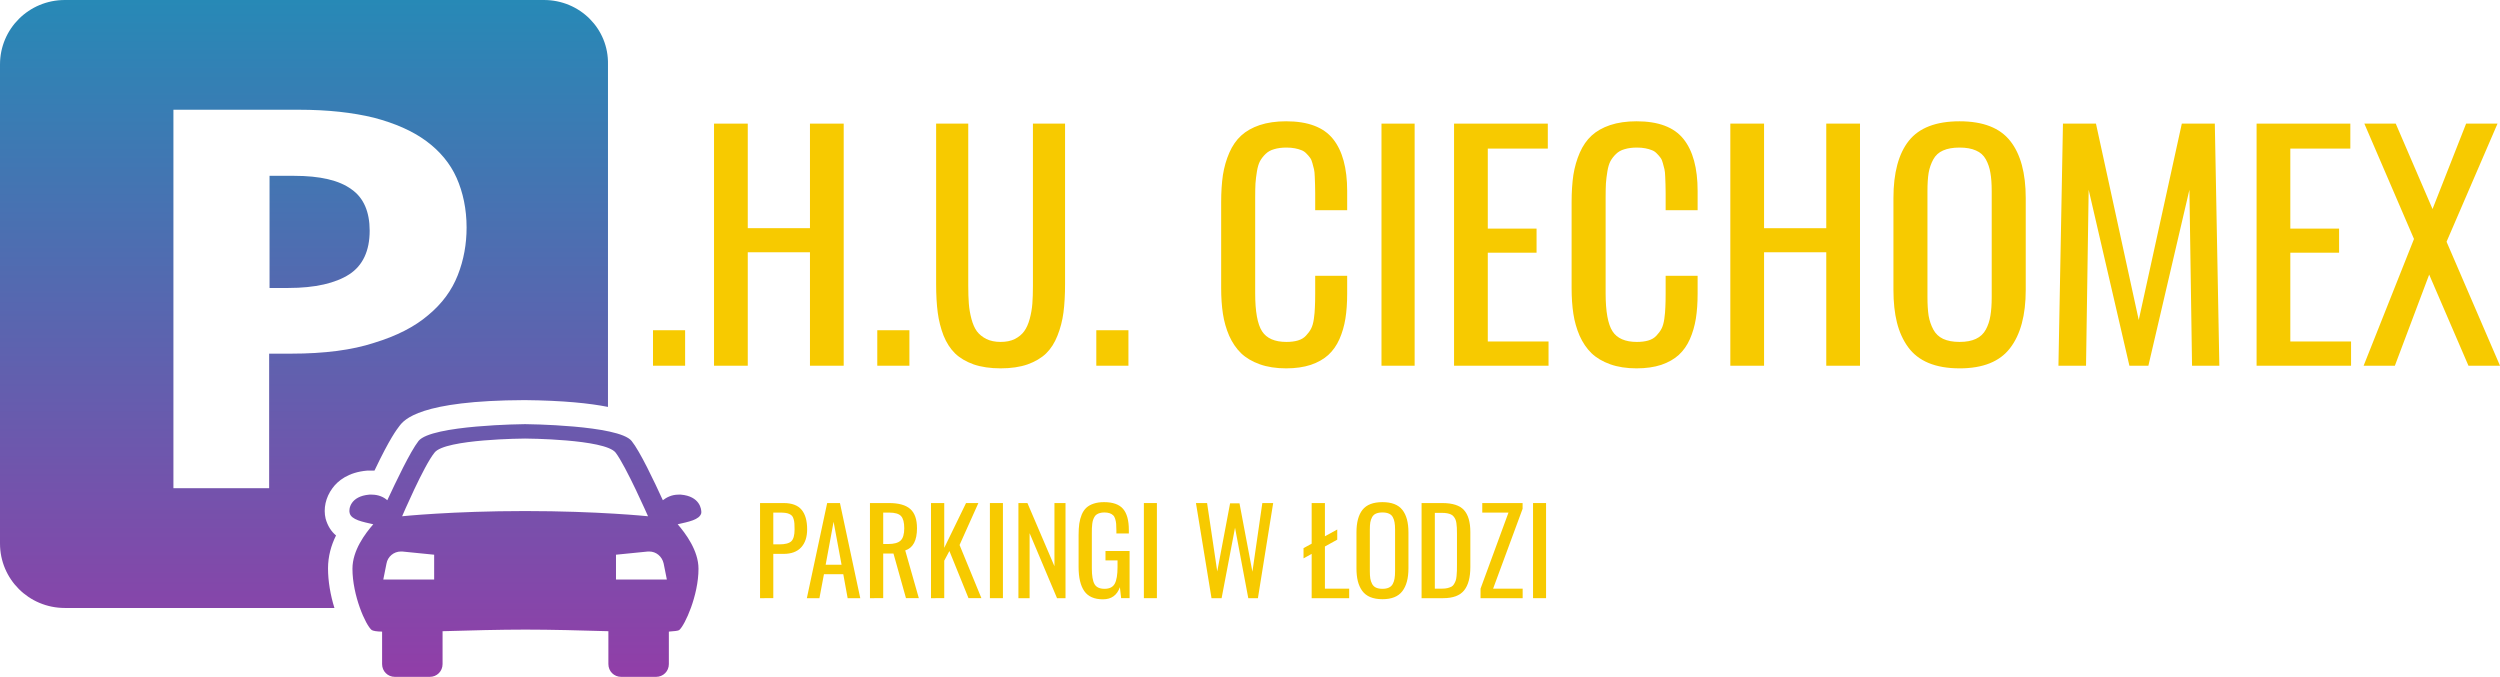 <?xml version="1.0" encoding="UTF-8" standalone="no"?>
<svg
   xmlns:dc="http://purl.org/dc/elements/1.1/"
   xmlns:cc="http://creativecommons.org/ns#"
   xmlns:rdf="http://www.w3.org/1999/02/22-rdf-syntax-ns#"
   xmlns:svg="http://www.w3.org/2000/svg"
   xmlns="http://www.w3.org/2000/svg"
   xmlns:sodipodi="http://sodipodi.sourceforge.net/DTD/sodipodi-0.dtd"
   xmlns:inkscape="http://www.inkscape.org/namespaces/inkscape"
   id="Capa_1"
   viewBox="0 0 5540.248 1500"
   version="1.1"
   sodipodi:docname="logo2.svg"
   width="1465.857mm"
   height="396.875mm"
   inkscape:version="0.92.2 (5c3e80d, 2017-08-06)">
  <defs
     id="defs14" />
  <sodipodi:namedview
     pagecolor="#ffffff"
     bordercolor="#666666"
     borderopacity="1"
     objecttolerance="10"
     gridtolerance="10"
     guidetolerance="10"
     inkscape:pageopacity="0"
     inkscape:pageshadow="2"
     inkscape:window-width="1366"
     inkscape:window-height="705"
     id="namedview12"
     showgrid="false"
     units="mm"
     inkscape:zoom="0.5"
     inkscape:cx="1008.0618"
     inkscape:cy="84.499953"
     inkscape:window-x="-8"
     inkscape:window-y="-8"
     inkscape:window-maximized="1"
     inkscape:current-layer="Capa_1"
     fit-margin-top="0"
     fit-margin-left="0"
     fit-margin-right="0"
     fit-margin-bottom="0" />
  <style
     id="style2">.st0{fill:url(#SVGID_1_);}</style>
  <linearGradient
     id="SVGID_1_"
     gradientUnits="userSpaceOnUse"
     x1="87.5"
     y1="169"
     x2="87.5"
     gradientTransform="scale(8.876)">
    <stop
       offset="0"
       stop-color="#913EA8"
       id="stop4" />
    <stop
       offset="1"
       stop-color="#2789B6"
       id="stop6" />
  </linearGradient>
  <path
     class="st0"
     d="m 813.905,1042.899 h 15.976 c 34.615,-72.781 49.704,-91.42 55.03,-98.521 10.651,-14.201 44.379,-56.805 277.811,-57.692 86.095,0.888 144.675,7.101 184.615,15.089 V 142.899 C 1349.112,63.905 1285.207,0 1205.325,0 H 143.787 C 63.905,0 0,63.905 0,142.899 v 1061.539 c 0,78.994 63.905,142.899 143.787,142.899 h 597.337 c -8.876,-28.402 -14.201,-59.468 -14.201,-87.87 0,-26.627 7.101,-51.479 17.751,-72.781 -10.651,-8.876 -18.639,-21.302 -23.077,-37.278 -5.325,-22.189 0,-47.041 15.089,-67.456 11.538,-15.976 34.615,-35.503 77.219,-39.053 z M 645.266,783.728 H 596.45 V 1081.953 H 384.32 V 243.195 h 277.811 c 64.793,0 119.822,6.213 166.864,17.751 47.041,12.426 85.207,29.29 115.385,51.479 30.178,22.189 53.254,49.704 67.456,81.657 14.201,31.953 22.189,69.231 22.189,110.059 0,36.391 -6.213,71.893 -19.527,105.621 -13.314,33.728 -34.615,63.018 -65.68,88.757 -30.178,25.74 -70.118,46.154 -119.822,61.243 -48.817,15.976 -110.059,23.964 -183.728,23.964 z m 173.964,-272.485 c 0,44.379 -15.089,77.219 -45.266,96.746 -30.178,19.527 -75.444,30.178 -134.911,30.178 H 597.337 V 389.645 h 54.142 c 57.692,0 100.296,9.763 127.811,30.178 26.627,18.639 39.941,49.704 39.941,91.42 z m 689.645,584.911 h -5.325 c -15.089,0 -26.627,6.213 -34.615,12.426 -19.527,-42.604 -50.592,-108.284 -69.231,-131.361 -28.402,-35.503 -236.095,-37.278 -236.095,-37.278 0,0 -207.692,1.775 -236.095,37.278 -18.639,23.965 -49.704,89.645 -69.231,131.361 -7.988,-7.101 -19.527,-12.426 -34.615,-12.426 h -5.325 c -41.716,3.55 -46.154,31.953 -43.491,40.828 3.55,15.089 29.29,19.527 52.367,24.852 -17.751,20.414 -46.154,57.692 -46.154,98.521 0,59.468 29.29,125.148 42.604,135.799 2.663,1.775 10.651,3.55 23.077,3.55 v 71.894 c 0,15.976 12.426,28.402 28.402,28.402 h 77.219 c 15.976,0 28.402,-12.426 28.402,-28.402 v -72.781 c 60.355,-1.775 127.811,-3.55 183.728,-3.55 55.917,0 123.373,1.775 183.728,3.55 v 72.781 c 0,15.976 12.426,28.402 28.402,28.402 h 77.219 c 15.976,0 28.402,-12.426 28.402,-28.402 v -71.894 c 12.426,-0.887 21.302,-1.775 23.077,-3.55 12.426,-10.651 42.603,-76.331 42.603,-135.799 0,-39.941 -28.402,-78.106 -46.154,-98.521 23.077,-5.325 48.816,-9.763 52.367,-24.852 0.888,-8.876 -3.55,-37.278 -45.266,-40.828 z M 962.13,1284.32 H 849.408 l 7.101,-35.503 c 2.663,-15.089 15.976,-26.627 31.953,-26.627 h 2.663 l 71.006,7.101 z m 201.479,-151.775 c -161.538,0 -272.485,11.538 -272.485,11.538 0,0 47.929,-111.834 71.894,-141.124 23.077,-30.178 200.592,-31.065 200.592,-31.065 0,0 176.627,0.888 200.592,31.065 23.077,30.177 71.894,141.124 71.894,141.124 0,0 -110.947,-11.538 -272.485,-11.538 z m 201.479,151.775 v -55.03 l 71.006,-7.101 h 2.663 c 15.089,0 28.402,10.651 31.953,26.627 l 7.101,35.503 z"
     id="path9"
     inkscape:connector-curvature="0"
     style="fill:url(#SVGID_1_);stroke-width:8.876" />
  <g
     aria-label="P.H.U CIECHOMEX"
     style="font-style:normal;font-variant:normal;font-weight:normal;font-stretch:normal;font-size:86.785px;line-height:1.25;font-family:'Oswald Regular';-inkscape-font-specification:'Oswald Regular, ';letter-spacing:0px;word-spacing:0px;fill:#f7ca00;fill-opacity:1;stroke:none;stroke-width:2.959"
     id="text20"
     transform="scale(3)">
    <path
       d="m 482.367,270.158 v -26.211 h 23.73 v 26.211 z"
       style="font-size:220.907px;fill:#f7ca00;fill-opacity:1;stroke-width:2.959"
       id="path44"
       inkscape:connector-curvature="0" />
    <path
       d="M 527.454,270.158 V 91.318 h 24.917 v 77.231 h 45.95 V 91.318 h 24.917 V 270.158 h -24.917 v -83.811 h -45.95 v 83.811 z"
       style="font-size:220.907px;fill:#f7ca00;fill-opacity:1;stroke-width:2.959"
       id="path46"
       inkscape:connector-curvature="0" />
    <path
       d="m 648.047,270.158 v -26.211 h 23.73 v 26.211 z"
       style="font-size:220.907px;fill:#f7ca00;fill-opacity:1;stroke-width:2.959"
       id="path48"
       inkscape:connector-curvature="0" />
    <path
       d="m 759.04,269.188 q -8.413,2.912 -19.847,2.912 -11.434,0 -19.955,-2.912 -8.413,-3.02 -13.699,-8.09 -5.285,-5.178 -8.521,-13.16 -3.128,-8.09 -4.315,-17.043 -1.187,-9.061 -1.187,-21.034 V 91.318 h 23.73 V 211.049 q 0,7.658 0.431,13.267 0.431,5.609 1.942,11.326 1.51,5.609 3.991,9.061 2.589,3.452 7.011,5.717 4.422,2.157 10.571,2.157 6.148,0 10.463,-2.157 4.422,-2.265 6.903,-5.717 2.589,-3.56 4.099,-9.169 1.51,-5.609 1.942,-11.218 0.431,-5.609 0.431,-13.267 V 91.318 h 23.73 V 209.862 q 0,11.973 -1.187,21.034 -1.187,8.953 -4.422,17.043 -3.128,7.982 -8.413,13.16 -5.285,5.07 -13.699,8.09 z"
       style="font-size:220.907px;fill:#f7ca00;fill-opacity:1;stroke-width:2.959"
       id="path50"
       inkscape:connector-curvature="0" />
    <path
       d="m 809.844,270.158 v -26.211 h 23.73 v 26.211 z"
       style="font-size:220.907px;fill:#f7ca00;fill-opacity:1;stroke-width:2.959"
       id="path52"
       inkscape:connector-curvature="0" />
    <path
       d="m 950.069,272.1 q -11.11,0 -19.524,-3.02 -8.413,-3.02 -13.807,-8.198 -5.285,-5.178 -8.737,-12.836 -3.344,-7.766 -4.638,-16.288 -1.294,-8.521 -1.294,-19.092 v -63.209 q 0,-11.326 1.294,-20.171 1.402,-8.845 4.746,-16.503 3.344,-7.658 8.737,-12.62 5.393,-4.962 13.699,-7.766 8.413,-2.804 19.524,-2.804 24.162,0 34.625,13.052 10.463,13.052 10.463,38.4 v 14.238 h -23.622 v -12.62 q 0,-4.099 -0.108,-6.364 0,-2.373 -0.216,-5.825 -0.108,-3.452 -0.539,-5.393 -0.431,-1.942 -1.187,-4.53 -0.647,-2.589 -1.726,-3.991 -1.079,-1.51 -2.697,-3.128 -1.618,-1.726 -3.667,-2.481 -2.049,-0.863 -4.854,-1.402 -2.804,-0.539 -6.256,-0.539 -5.178,0 -9.061,1.187 -3.883,1.079 -6.364,3.56 -2.481,2.373 -4.099,5.285 -1.51,2.912 -2.265,7.551 -0.755,4.53 -1.079,8.845 -0.216,4.207 -0.216,10.463 v 70.759 q 0,20.171 5.07,28.045 5.07,7.874 18.013,7.874 4.962,0 8.521,-1.079 3.667,-1.079 5.933,-3.56 2.373,-2.481 3.775,-5.178 1.402,-2.697 2.049,-7.227 0.647,-4.638 0.755,-8.521 0.216,-3.883 0.216,-10.139 v -13.16 h 23.622 v 13.267 q 0,10.247 -1.294,18.337 -1.294,8.09 -4.422,15.209 -3.128,7.011 -8.198,11.649 -5.07,4.638 -12.944,7.335 -7.874,2.589 -18.229,2.589 z"
       style="font-size:220.907px;fill:#f7ca00;fill-opacity:1;stroke-width:2.959"
       id="path54"
       inkscape:connector-curvature="0" />
    <path
       d="M 1020.505,270.158 V 91.318 h 24.485 V 270.158 Z"
       style="font-size:220.907px;fill:#f7ca00;fill-opacity:1;stroke-width:2.959"
       id="path56"
       inkscape:connector-curvature="0" />
    <path
       d="M 1074.113,270.158 V 91.318 h 69.249 v 18.445 h -44.333 v 59.11 h 36.027 v 17.798 h -36.027 v 65.582 h 44.872 v 17.906 z"
       style="font-size:220.907px;fill:#f7ca00;fill-opacity:1;stroke-width:2.959"
       id="path58"
       inkscape:connector-curvature="0" />
    <path
       d="m 1208.945,272.1 q -11.11,0 -19.524,-3.02 -8.413,-3.02 -13.807,-8.198 -5.285,-5.178 -8.737,-12.836 -3.344,-7.766 -4.638,-16.288 -1.294,-8.521 -1.294,-19.092 v -63.209 q 0,-11.326 1.294,-20.171 1.402,-8.845 4.746,-16.503 3.344,-7.658 8.737,-12.62 5.393,-4.962 13.699,-7.766 8.414,-2.804 19.524,-2.804 24.162,0 34.625,13.052 10.463,13.052 10.463,38.4 v 14.238 h -23.622 v -12.62 q 0,-4.099 -0.108,-6.364 0,-2.373 -0.216,-5.825 -0.108,-3.452 -0.539,-5.393 -0.431,-1.942 -1.187,-4.53 -0.647,-2.589 -1.726,-3.991 -1.079,-1.51 -2.697,-3.128 -1.618,-1.726 -3.667,-2.481 -2.05,-0.863 -4.854,-1.402 -2.804,-0.539 -6.256,-0.539 -5.178,0 -9.061,1.187 -3.883,1.079 -6.364,3.56 -2.481,2.373 -4.099,5.285 -1.51,2.912 -2.265,7.551 -0.755,4.53 -1.079,8.845 -0.216,4.207 -0.216,10.463 v 70.759 q 0,20.171 5.07,28.045 5.07,7.874 18.013,7.874 4.962,0 8.521,-1.079 3.667,-1.079 5.933,-3.56 2.373,-2.481 3.775,-5.178 1.402,-2.697 2.049,-7.227 0.647,-4.638 0.755,-8.521 0.216,-3.883 0.216,-10.139 v -13.16 h 23.622 v 13.267 q 0,10.247 -1.294,18.337 -1.294,8.09 -4.423,15.209 -3.128,7.011 -8.198,11.649 -5.07,4.638 -12.944,7.335 -7.874,2.589 -18.229,2.589 z"
       style="font-size:220.907px;fill:#f7ca00;fill-opacity:1;stroke-width:2.959"
       id="path60"
       inkscape:connector-curvature="0" />
    <path
       d="M 1278.194,270.158 V 91.318 h 24.917 v 77.231 h 45.95 V 91.318 h 24.917 V 270.158 h -24.917 v -83.811 h -45.95 v 83.811 z"
       style="font-size:220.907px;fill:#f7ca00;fill-opacity:1;stroke-width:2.959"
       id="path62"
       inkscape:connector-curvature="0" />
    <path
       d="m 1447.542,272.1 q -13.375,0 -22.975,-3.991 -9.492,-3.991 -15.101,-11.757 -5.609,-7.766 -8.198,-18.121 -2.589,-10.355 -2.589,-24.162 v -67.739 q 0,-27.937 11.326,-42.283 11.434,-14.454 37.537,-14.454 25.995,0 37.429,14.562 11.434,14.454 11.434,42.175 v 67.847 q 0,27.937 -11.541,42.93 -11.434,14.993 -37.321,14.993 z m -12.189,-21.789 q 4.854,2.265 12.189,2.265 7.335,0 12.081,-2.265 4.854,-2.265 7.335,-6.903 2.481,-4.638 3.344,-10.139 0.971,-5.609 0.971,-13.807 v -78.31 q 0,-8.09 -0.971,-13.483 -0.863,-5.393 -3.344,-9.924 -2.481,-4.53 -7.335,-6.58 -4.746,-2.157 -12.081,-2.157 -7.335,0 -12.189,2.157 -4.746,2.049 -7.227,6.58 -2.481,4.53 -3.452,9.924 -0.863,5.393 -0.863,13.483 v 78.31 q 0,8.198 0.863,13.807 0.971,5.501 3.452,10.139 2.481,4.638 7.227,6.903 z"
       style="font-size:220.907px;fill:#f7ca00;fill-opacity:1;stroke-width:2.959"
       id="path64"
       inkscape:connector-curvature="0" />
    <path
       d="M 1520.566,270.158 1523.91,91.318 h 24.377 l 31.604,145.078 31.82,-145.078 h 24.377 l 3.344,178.84 h -20.171 l -1.942,-129.977 -30.31,129.977 h -14.022 l -30.094,-129.977 -1.942,129.977 z"
       style="font-size:220.907px;fill:#f7ca00;fill-opacity:1;stroke-width:2.959"
       id="path66"
       inkscape:connector-curvature="0" />
    <path
       d="M 1666.939,270.158 V 91.318 h 69.249 v 18.445 h -44.333 v 59.11 h 36.027 v 17.798 h -36.027 v 65.582 h 44.872 v 17.906 z"
       style="font-size:220.907px;fill:#f7ca00;fill-opacity:1;stroke-width:2.959"
       id="path68"
       inkscape:connector-curvature="0" />
    <path
       d="m 1746.004,270.158 37.213,-93.627 -36.674,-85.213 h 23.191 l 27.182,63.101 24.809,-63.101 h 23.191 l -37.645,87.263 39.479,91.577 h -23.299 l -29.016,-67.308 -25.348,67.308 z"
       style="font-size:220.907px;fill:#f7ca00;fill-opacity:1;stroke-width:2.959"
       id="path70"
       inkscape:connector-curvature="0" />
  </g>
  <g
     aria-label="PARKINGI W ŁODZI"
     style="font-style:normal;font-variant:normal;font-weight:normal;font-stretch:normal;font-size:86.785px;line-height:1.25;font-family:'Oswald Regular';-inkscape-font-specification:'Oswald Regular, ';letter-spacing:0px;word-spacing:0px;fill:#f7ca00;fill-opacity:1;stroke:none;stroke-width:2.959"
     id="text20-3"
     transform="scale(3)">
    <path
       d="m 571.234,402.118 h 4.449 q 6.441,0 8.856,-2.288 2.415,-2.288 2.415,-8.772 0,-2.67 -0.127,-4.365 -0.127,-1.737 -0.593,-3.263 -0.424,-1.526 -1.144,-2.331 -0.72,-0.848 -2.034,-1.441 -1.271,-0.593 -3.009,-0.805 -1.695,-0.212 -4.238,-0.212 h -4.577 z m -9.789,39.748 v -70.259 h 17.416 q 9.153,0 13.264,4.958 4.11,4.916 4.11,14.45 0,8.56 -4.449,13.348 -4.407,4.788 -12.882,4.788 h -7.67 v 32.714 z"
       style="stroke-width:2.959"
       id="path15"
       inkscape:connector-curvature="0" />
    <path
       d="m 609.923,417.162 h 11.738 l -5.89,-31.739 z m -13.899,24.705 15.001,-70.259 h 9.45 l 15.001,70.259 h -9.323 l -3.221,-17.713 h -14.281 l -3.348,17.713 z"
       style="stroke-width:2.959"
       id="path17"
       inkscape:connector-curvature="0" />
    <path
       d="m 652.425,401.864 h 3.687 q 6.399,0 9.111,-2.5 2.754,-2.543 2.754,-9.153 0,-6.399 -2.373,-8.984 -2.331,-2.585 -8.856,-2.585 h -4.322 z m -9.789,40.002 v -70.259 h 14.111 q 10.679,0 15.637,4.365 5,4.365 5,14.238 0,13.56 -8.687,16.399 l 10.043,35.256 h -9.492 l -9.238,-32.968 h -7.585 v 32.968 z"
       style="stroke-width:2.959"
       id="path19"
       inkscape:connector-curvature="0" />
    <path
       d="m 687.724,441.867 v -70.259 h 9.789 v 33.095 l 16.103,-33.095 h 9.111 l -13.899,30.976 16.145,39.282 h -9.534 l -14.111,-34.833 -3.814,7.161 v 27.671 z"
       style="stroke-width:2.959"
       id="path21"
       inkscape:connector-curvature="0" />
    <path
       d="m 731.244,441.867 v -70.259 h 9.619 v 70.259 z"
       style="stroke-width:2.959"
       id="path23"
       inkscape:connector-curvature="0" />
    <path
       d="m 752.304,441.867 v -70.259 h 6.653 l 19.959,46.655 v -46.655 h 8.178 v 70.259 h -6.272 l -20.255,-48.011 v 48.011 z"
       style="stroke-width:2.959"
       id="path25"
       inkscape:connector-curvature="0" />
    <path
       d="m 814.808,442.714 q -9.577,0 -13.814,-6.017 -4.238,-6.06 -4.238,-17.882 v -23.518 q 0,-4.831 0.509,-8.475 0.551,-3.644 1.822,-6.738 1.314,-3.093 3.432,-5.043 2.119,-1.949 5.382,-3.009 3.263,-1.102 7.67,-1.102 9.746,0 14.026,4.958 4.28,4.958 4.28,15.594 v 2.585 h -9.195 v -2.204 q 0,-2.966 -0.17,-4.873 -0.17,-1.949 -0.72,-3.687 -0.509,-1.737 -1.526,-2.67 -0.975,-0.975 -2.585,-1.526 -1.61,-0.551 -3.983,-0.551 -1.822,0 -3.221,0.424 -1.398,0.381 -2.373,1.059 -0.975,0.636 -1.653,1.822 -0.636,1.144 -1.017,2.288 -0.381,1.102 -0.593,2.882 -0.212,1.737 -0.254,3.178 -0.042,1.441 -0.042,3.602 v 26.019 q 0,8.094 1.949,11.611 1.949,3.517 7.458,3.517 5.509,0 7.543,-3.814 2.034,-3.814 2.034,-12.247 v -4.916 h -8.899 v -6.95 h 17.798 v 34.833 h -6.229 l -0.932,-8.094 q -3.178,8.941 -12.458,8.941 z"
       style="stroke-width:2.959"
       id="path27"
       inkscape:connector-curvature="0" />
    <path
       d="m 844.98,441.867 v -70.259 h 9.619 v 70.259 z"
       style="stroke-width:2.959"
       id="path29"
       inkscape:connector-curvature="0" />
    <path
       d="m 894.94,441.867 -11.484,-70.259 h 8.221 l 7.5,50.512 9.492,-50.3 h 6.95 l 9.534,50.512 7.331,-50.723 h 8.009 l -11.272,70.259 h -7.119 l -9.789,-52.037 -9.916,52.037 z"
       style="stroke-width:2.959"
       id="path31"
       inkscape:connector-curvature="0" />
    <path
       d="M 968.928,441.867 V 409.153 l -6.017,3.305 v -7.543 l 6.017,-3.305 v -30.002 h 9.789 v 24.535 l 9.111,-5 v 7.5 l -9.111,5.043 v 31.146 h 17.925 v 7.034 z"
       style="stroke-width:2.959"
       id="path33"
       inkscape:connector-curvature="0" />
    <path
       d="m 1021.219,442.629 q -5.255,0 -9.026,-1.568 -3.729,-1.568 -5.933,-4.619 -2.204,-3.051 -3.22,-7.119 -1.017,-4.068 -1.017,-9.492 v -26.612 q 0,-10.975 4.449,-16.611 4.492,-5.678 14.747,-5.678 10.213,0 14.704,5.721 4.492,5.678 4.492,16.569 v 26.654 q 0,10.975 -4.534,16.865 -4.492,5.89 -14.662,5.89 z m -4.788,-8.56 q 1.907,0.89 4.788,0.89 2.881,0 4.746,-0.89 1.907,-0.89 2.881,-2.712 0.975,-1.822 1.314,-3.983 0.381,-2.204 0.381,-5.424 v -30.765 q 0,-3.178 -0.381,-5.297 -0.339,-2.119 -1.314,-3.899 -0.975,-1.78 -2.881,-2.585 -1.865,-0.848 -4.746,-0.848 -2.881,0 -4.788,0.848 -1.865,0.805 -2.839,2.585 -0.975,1.78 -1.356,3.899 -0.339,2.119 -0.339,5.297 v 30.765 q 0,3.221 0.339,5.424 0.381,2.161 1.356,3.983 0.975,1.822 2.839,2.712 z"
       style="stroke-width:2.959"
       id="path35"
       inkscape:connector-curvature="0" />
    <path
       d="m 1050.12,441.867 v -70.259 h 15.255 q 11.399,0 16.06,5.17 4.704,5.17 4.704,16.272 v 25.849 q 0,11.569 -4.661,17.289 -4.619,5.678 -15.382,5.678 z m 9.789,-7.034 h 5.509 q 2.246,0 3.941,-0.424 1.737,-0.466 2.882,-1.059 1.144,-0.636 1.907,-1.992 0.805,-1.356 1.187,-2.5 0.424,-1.144 0.636,-3.39 0.212,-2.246 0.254,-3.814 0.042,-1.61 0.042,-4.619 v -22.84 q 0,-2.543 -0.085,-4.28 -0.085,-1.737 -0.339,-3.475 -0.254,-1.737 -0.763,-2.839 -0.508,-1.102 -1.314,-2.076 -0.805,-1.017 -1.992,-1.526 -1.187,-0.551 -2.797,-0.848 -1.61,-0.297 -3.772,-0.297 h -5.297 z"
       style="stroke-width:2.959"
       id="path37"
       inkscape:connector-curvature="0" />
    <path
       d="m 1093.681,441.867 v -7.034 l 20.637,-56.19 h -19.366 v -7.034 h 29.79 v 4.238 l -21.781,58.987 h 21.823 v 7.034 z"
       style="stroke-width:2.959"
       id="path39"
       inkscape:connector-curvature="0" />
    <path
       d="m 1132.455,441.867 v -70.259 h 9.619 v 70.259 z"
       style="stroke-width:2.959"
       id="path41"
       inkscape:connector-curvature="0" />
  </g>
</svg>
